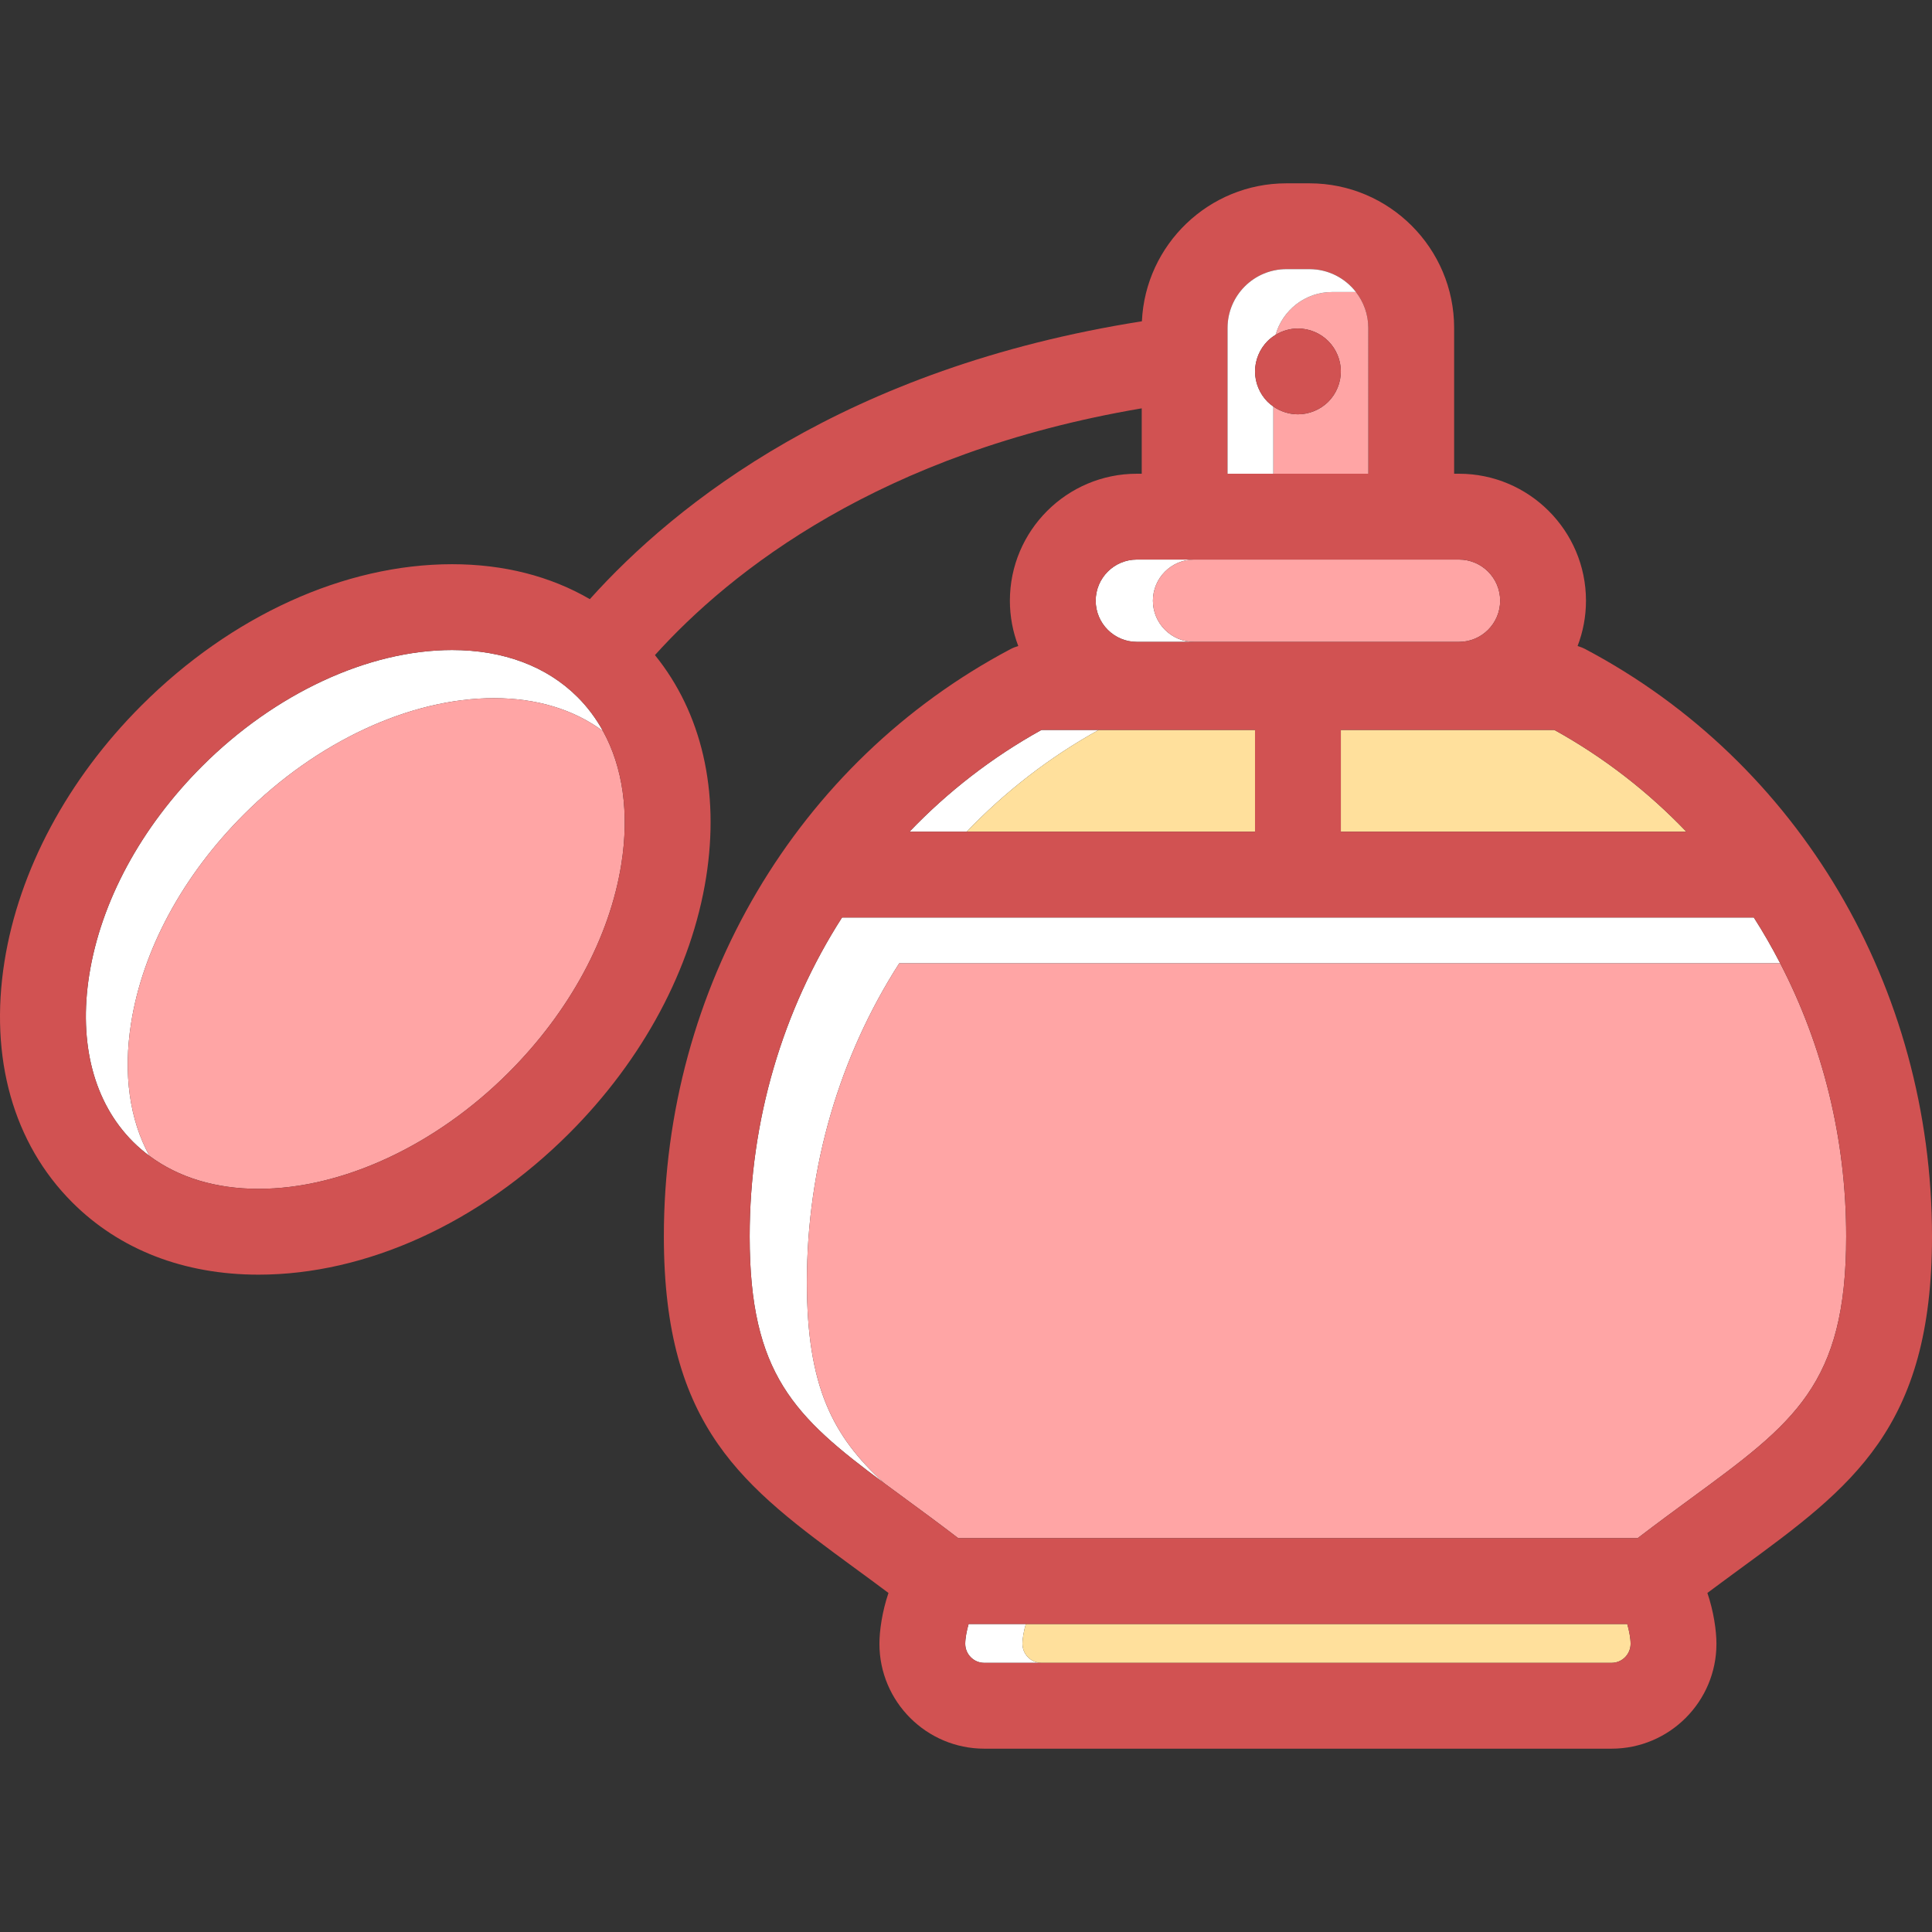<?xml version="1.0" encoding="iso-8859-1"?>
<!-- Uploaded to: SVG Repo, www.svgrepo.com, Generator: SVG Repo Mixer Tools -->
<svg height="800px" width="800px" version="1.1" id="Capa_1" xmlns="http://www.w3.org/2000/svg" xmlns:xlink="http://www.w3.org/1999/xlink" 
	 viewBox="0 0 337.699 337.699" xml:space="preserve">
<rect x="0" y="0" width="337.699" height="337.699" fill="#333333" stroke="none"/>
<g>
	<path style="fill:#FFFFFF;" d="M141.037,224.109c0-20.33,5.791-39.586,16.141-55.732h153.986c-1.419-2.738-2.947-5.413-4.605-8
		H147.177c-10.35,16.146-16.141,35.402-16.141,55.732c0,24.074,7.847,31.539,23.474,43.112
		C145.541,251.044,141.037,242.341,141.037,224.109z"/>
	<path style="fill:#FFFFFF;" d="M178.717,287.324c0-0.977,0.259-2.311,0.59-3.463h-10c-0.331,1.152-0.59,2.486-0.59,3.463
		c0,1.838,1.495,3.332,3.332,3.332h10C180.212,290.656,178.717,289.162,178.717,287.324z"/>
	<path style="fill:#FFFFFF;" d="M192.049,127.586h-10c-8.652,4.787-16.391,10.809-23.076,17.791h10
		C175.658,138.394,183.396,132.373,192.049,127.586z"/>
	<path style="fill:#FFFFFF;" d="M201.52,105c0-3.967,3.228-7.195,7.193-7.195h-10c-3.966,0-7.193,3.229-7.193,7.195
		c0,3.967,3.228,7.195,7.193,7.195h10C204.748,112.195,201.52,108.967,201.52,105z"/>
	<path style="fill:none;" d="M286.242,268.861c0.088-0.067,0.172-0.13,0.26-0.197c-0.404,0.07-0.809,0.141-1.217,0.197H286.242z"/>
	<path style="fill:#FFFFFF;" d="M22.913,178.837c2.036-12.85,9.041-25.811,19.727-36.496c12.718-12.717,29.052-20.309,43.695-20.309
		c7.478,0,13.987,1.983,19.068,5.76c-1.204-2.19-2.684-4.184-4.44-5.94c-5.385-5.387-12.973-8.232-21.944-8.232
		c-14.644,0-30.978,7.592-43.695,20.309c-10.685,10.686-17.69,23.646-19.726,36.496c-1.896,11.967,0.82,22.318,7.647,29.145
		c0.897,0.897,1.861,1.718,2.877,2.473C22.646,195.718,21.506,187.724,22.913,178.837z"/>
	<path style="fill:#FFE09C;" d="M271.687,127.586h-37.318v17.791h60.395C288.078,138.394,280.34,132.373,271.687,127.586z"/>
	<path style="fill:none;" d="M234.369,145.377h60.395c-6.686-6.982-14.424-13.004-23.076-17.791h-37.318V145.377z"/>
	<path style="fill:none;" d="M234.369,145.377h60.395c-6.686-6.982-14.424-13.004-23.076-17.791h-37.318V145.377z"/>
	<path style="fill:none;" d="M239.172,82.805V57.326c0-2.364-0.811-4.537-2.156-6.276c-1.883-2.432-4.822-4.007-8.129-4.007h-4.037
		c-5.67,0-10.284,4.613-10.284,10.283v25.478h8H239.172z"/>
	<path style="fill:none;" d="M192.049,127.586h-10c-8.652,4.787-16.391,10.809-23.076,17.791h10
		C175.658,138.394,183.396,132.373,192.049,127.586z"/>
	<path style="fill:none;" d="M198.714,112.195h10c-3.966,0-7.193-3.229-7.193-7.195c0-3.967,3.228-7.195,7.193-7.195h-10
		c-3.966,0-7.193,3.229-7.193,7.195C191.52,108.967,194.748,112.195,198.714,112.195z"/>
	<path style="fill:#FFE09C;" d="M168.972,145.377h50.396v-17.791h-27.32C183.396,132.373,175.658,138.394,168.972,145.377z"/>
	<path style="fill:#FFA5A5;" d="M201.52,105c0,3.967,3.228,7.195,7.193,7.195h46.309c3.967,0,7.194-3.229,7.194-7.195
		c0-3.967-3.228-7.195-7.194-7.195h-46.309C204.748,97.805,201.52,101.033,201.52,105z"/>
	<path style="fill:none;" d="M234.369,145.377h60.395c-6.686-6.982-14.424-13.004-23.076-17.791h-37.318V145.377z"/>
	<path style="fill:none;" d="M239.172,82.805V57.326c0-2.364-0.811-4.537-2.156-6.276c-1.883-2.432-4.822-4.007-8.129-4.007h-4.037
		c-5.67,0-10.284,4.613-10.284,10.283v25.478h8H239.172z"/>
	<path style="fill:none;" d="M198.714,112.195h10h46.309c3.967,0,7.194-3.229,7.194-7.195c0-3.967-3.228-7.195-7.194-7.195h-46.309
		h-10c-3.966,0-7.193,3.229-7.193,7.195C191.52,108.967,194.748,112.195,198.714,112.195z"/>
	<path style="fill:none;" d="M219.369,145.377v-17.791h-27.32h-10c-8.652,4.787-16.391,10.809-23.076,17.791h10H219.369z"/>
	<path style="fill:#FFE09C;" d="M285.019,287.324c0-0.977-0.258-2.311-0.59-3.463H179.306c-0.331,1.152-0.59,2.486-0.59,3.463
		c0,1.838,1.495,3.332,3.332,3.332h99.639C283.525,290.656,285.019,289.162,285.019,287.324z"/>
	<path style="fill:none;" d="M234.369,145.377h60.395c-6.686-6.982-14.424-13.004-23.076-17.791h-37.318V145.377z"/>
	<path style="fill:none;" d="M198.714,112.195h10h46.309c3.967,0,7.194-3.229,7.194-7.195c0-3.967-3.228-7.195-7.194-7.195h-46.309
		h-10c-3.966,0-7.193,3.229-7.193,7.195C191.52,108.967,194.748,112.195,198.714,112.195z"/>
	<path style="fill:none;" d="M239.172,82.805V57.326c0-2.364-0.811-4.537-2.156-6.276c-1.883-2.432-4.822-4.007-8.129-4.007h-4.037
		c-5.67,0-10.284,4.613-10.284,10.283v25.478h8H239.172z"/>
	<path style="fill:none;" d="M219.369,145.377v-17.791h-27.32h-10c-8.652,4.787-16.391,10.809-23.076,17.791h10H219.369z"/>
	<path style="fill:none;" d="M179.306,283.861h-10c-0.331,1.152-0.59,2.486-0.59,3.463c0,1.838,1.495,3.332,3.332,3.332h10h99.639
		c1.838,0,3.332-1.494,3.332-3.332c0-0.977-0.258-2.311-0.59-3.463H179.306z"/>
	<path style="fill:#FFA5A5;" d="M141.037,224.109c0,18.231,4.504,26.935,13.474,35.112c0.001,0,0.001,0.001,0.001,0.001
		c1.199,0.889,2.439,1.798,3.73,2.744c2.959,2.168,6.013,4.412,9.252,6.895h10h107.791h0.957c0.088-0.067,0.172-0.13,0.26-0.197
		c3.141-2.402,6.113-4.588,8.992-6.699c18.113-13.271,27.205-19.934,27.205-45.855c0-17.073-4.096-33.38-11.535-47.732H157.177
		C146.828,184.523,141.037,203.779,141.037,224.109z"/>
	<path style="fill:none;" d="M239.172,82.805V57.326c0-2.364-0.811-4.537-2.156-6.276c-1.883-2.432-4.822-4.007-8.129-4.007h-4.037
		c-5.67,0-10.284,4.613-10.284,10.283v25.478h8H239.172z"/>
	<path style="fill:none;" d="M234.369,145.377h60.395c-6.686-6.982-14.424-13.004-23.076-17.791h-37.318V145.377z"/>
	<path style="fill:none;" d="M198.714,112.195h10h46.309c3.967,0,7.194-3.229,7.194-7.195c0-3.967-3.228-7.195-7.194-7.195h-46.309
		h-10c-3.966,0-7.193,3.229-7.193,7.195C191.52,108.967,194.748,112.195,198.714,112.195z"/>
	<path style="fill:none;" d="M219.369,145.377v-17.791h-27.32h-10c-8.652,4.787-16.391,10.809-23.076,17.791h10H219.369z"/>
	<path style="fill:none;" d="M311.164,168.377c-1.419-2.738-2.947-5.413-4.605-8H157.177h-10
		c-10.35,16.146-16.141,35.402-16.141,55.732c0,24.074,7.848,31.539,23.475,43.113c1.199,0.889,2.439,1.798,3.73,2.744
		c2.959,2.168,6.013,4.412,9.252,6.895h10h107.791h0.957c0.088-0.067,0.172-0.13,0.26-0.197c3.141-2.402,6.113-4.588,8.992-6.699
		c18.113-13.271,27.205-19.934,27.205-45.855C322.699,199.036,318.603,182.729,311.164,168.377z"/>
	<path style="fill:none;" d="M179.306,283.861h-10c-0.331,1.152-0.59,2.486-0.59,3.463c0,1.838,1.495,3.332,3.332,3.332h10h99.639
		c1.838,0,3.332-1.494,3.332-3.332c0-0.977-0.258-2.311-0.59-3.463H179.306z"/>
	<path style="fill:#FFA5A5;" d="M42.639,142.341c-10.686,10.686-17.691,23.646-19.727,36.496
		c-1.407,8.888-0.267,16.881,3.208,23.204c5.081,3.776,11.592,5.76,19.068,5.76c14.644,0,30.978-7.592,43.697-20.311
		c10.684-10.684,17.689-23.645,19.725-36.494c1.408-8.888,0.267-16.881-3.208-23.204c-5.081-3.776-11.591-5.76-19.068-5.76
		C71.691,122.032,55.357,129.624,42.639,142.341z"/>
	<path style="fill:#D15252;" d="M277.093,113.455c-0.429-0.227-0.881-0.396-1.343-0.537c0.944-2.461,1.467-5.129,1.467-7.918
		c0-12.238-9.957-22.195-22.194-22.195h-0.851V57.326c0-13.941-11.343-25.283-25.285-25.283h-4.037
		c-13.551,0-24.643,10.715-25.254,24.117c-51.843,8.156-81.508,31.863-96.494,48.566c-6.908-4.018-15.069-6.107-24.083-6.107
		c-18.811,0-38.603,9.004-54.302,24.703C11.808,136.23,3.308,152.123,0.781,168.078c-2.666,16.834,1.544,31.785,11.857,42.098
		c8.259,8.26,19.515,12.625,32.551,12.625c18.81,0,38.603-9.004,54.303-24.703c12.908-12.906,21.408-28.801,23.935-44.756
		c2.398-15.141-0.784-28.746-8.948-38.836c13.246-14.689,39.338-35.377,85.087-43.131v11.43h-0.852
		c-12.237,0-22.193,9.957-22.193,22.195c0,2.789,0.523,5.457,1.466,7.918c-0.462,0.141-0.914,0.311-1.344,0.537
		c-37.383,19.773-60.605,59.109-60.605,102.654c0,33.525,13.984,43.773,33.339,57.955c1.931,1.416,3.899,2.857,5.923,4.373
		c-1.111,3.264-1.582,6.629-1.582,8.887c0,10.109,8.225,18.332,18.332,18.332h109.639c10.109,0,18.332-8.223,18.332-18.332
		c0-2.258-0.471-5.623-1.581-8.889c2.024-1.514,3.991-2.955,5.923-4.371c19.353-14.182,33.338-24.43,33.338-57.955
		C337.699,172.564,314.476,133.228,277.093,113.455z M15.596,170.424c2.036-12.85,9.041-25.811,19.726-36.496
		c12.718-12.717,29.052-20.309,43.695-20.309c8.972,0,16.56,2.846,21.944,8.232c1.757,1.756,3.236,3.75,4.44,5.94
		c3.475,6.323,4.616,14.316,3.208,23.204c-2.035,12.85-9.041,25.811-19.725,36.494c-12.719,12.719-29.053,20.311-43.697,20.311
		c-7.477,0-13.987-1.983-19.068-5.76c-1.016-0.755-1.98-1.575-2.877-2.473C16.417,192.742,13.701,182.39,15.596,170.424z
		 M271.687,127.586c8.652,4.787,16.391,10.809,23.076,17.791h-60.395v-17.791H271.687z M214.565,57.326
		c0-5.67,4.614-10.283,10.284-10.283h4.037c3.307,0,6.246,1.575,8.129,4.007c1.346,1.739,2.156,3.912,2.156,6.276v25.478h-16.606h-8
		V57.326z M198.714,97.805h10h46.309c3.967,0,7.194,3.229,7.194,7.195c0,3.967-3.228,7.195-7.194,7.195h-46.309h-10
		c-3.966,0-7.193-3.229-7.193-7.195C191.52,101.033,194.748,97.805,198.714,97.805z M182.049,127.586h10h27.32v17.791h-50.396h-10
		C165.658,138.394,173.396,132.373,182.049,127.586z M281.687,290.656h-99.639h-10c-1.837,0-3.332-1.494-3.332-3.332
		c0-0.977,0.259-2.311,0.59-3.463h10h105.123c0.332,1.152,0.59,2.486,0.59,3.463C285.019,289.162,283.525,290.656,281.687,290.656z
		 M295.494,261.965c-2.879,2.111-5.852,4.297-8.992,6.699c-0.088,0.067-0.172,0.13-0.26,0.197h-0.957H177.494h-10
		c-3.239-2.482-6.293-4.726-9.252-6.895c-1.291-0.946-2.531-1.855-3.73-2.744c-15.627-11.574-23.475-19.039-23.475-43.113
		c0-20.33,5.791-39.586,16.141-55.732h10h149.381c1.658,2.587,3.187,5.262,4.605,8c7.439,14.353,11.535,30.659,11.535,47.732
		C322.699,242.031,313.607,248.693,295.494,261.965z"/>
	<path style="fill:#FFA5A5;" d="M237.015,51.05c-0.043-0.001-0.086-0.007-0.129-0.007h-4.037c-4.699,0-8.664,3.173-9.888,7.486l0,0
		c1.171-0.713,2.525-1.111,3.908-1.111c1.97,0,3.91,0.801,5.3,2.201c1.4,1.4,2.2,3.33,2.2,5.299c0,1.98-0.8,3.91-2.2,5.311
		c-1.4,1.391-3.33,2.189-5.3,2.189c-1.542,0-3.05-0.49-4.305-1.361l0,0v11.748h16.606V57.326
		C239.172,54.962,238.361,52.789,237.015,51.05z"/>
	<path style="fill:#FFFFFF;" d="M232.849,51.043h4.037c0.043,0,0.086,0.006,0.129,0.007c-1.883-2.432-4.822-4.007-8.129-4.007
		h-4.037c-5.67,0-10.284,4.613-10.284,10.283v25.478h8V71.056c-0.356-0.247-0.695-0.521-1.005-0.828
		c-1.391-1.4-2.19-3.33-2.19-5.311c0-1.969,0.8-3.899,2.19-5.299c0.422-0.422,0.896-0.782,1.401-1.09
		C224.185,54.216,228.15,51.043,232.849,51.043z"/>
	<path style="fill:#D15252;" d="M219.37,64.918c0,1.98,0.8,3.91,2.19,5.311c0.31,0.308,0.648,0.581,1.005,0.828
		c1.255,0.871,2.763,1.361,4.305,1.361c1.97,0,3.899-0.799,5.3-2.189c1.4-1.4,2.2-3.33,2.2-5.311c0-1.969-0.8-3.899-2.2-5.299
		c-1.39-1.4-3.33-2.201-5.3-2.201c-1.383,0-2.737,0.398-3.908,1.111c-0.505,0.308-0.98,0.668-1.401,1.09
		C220.17,61.019,219.37,62.949,219.37,64.918z"/>
</g>
</svg>